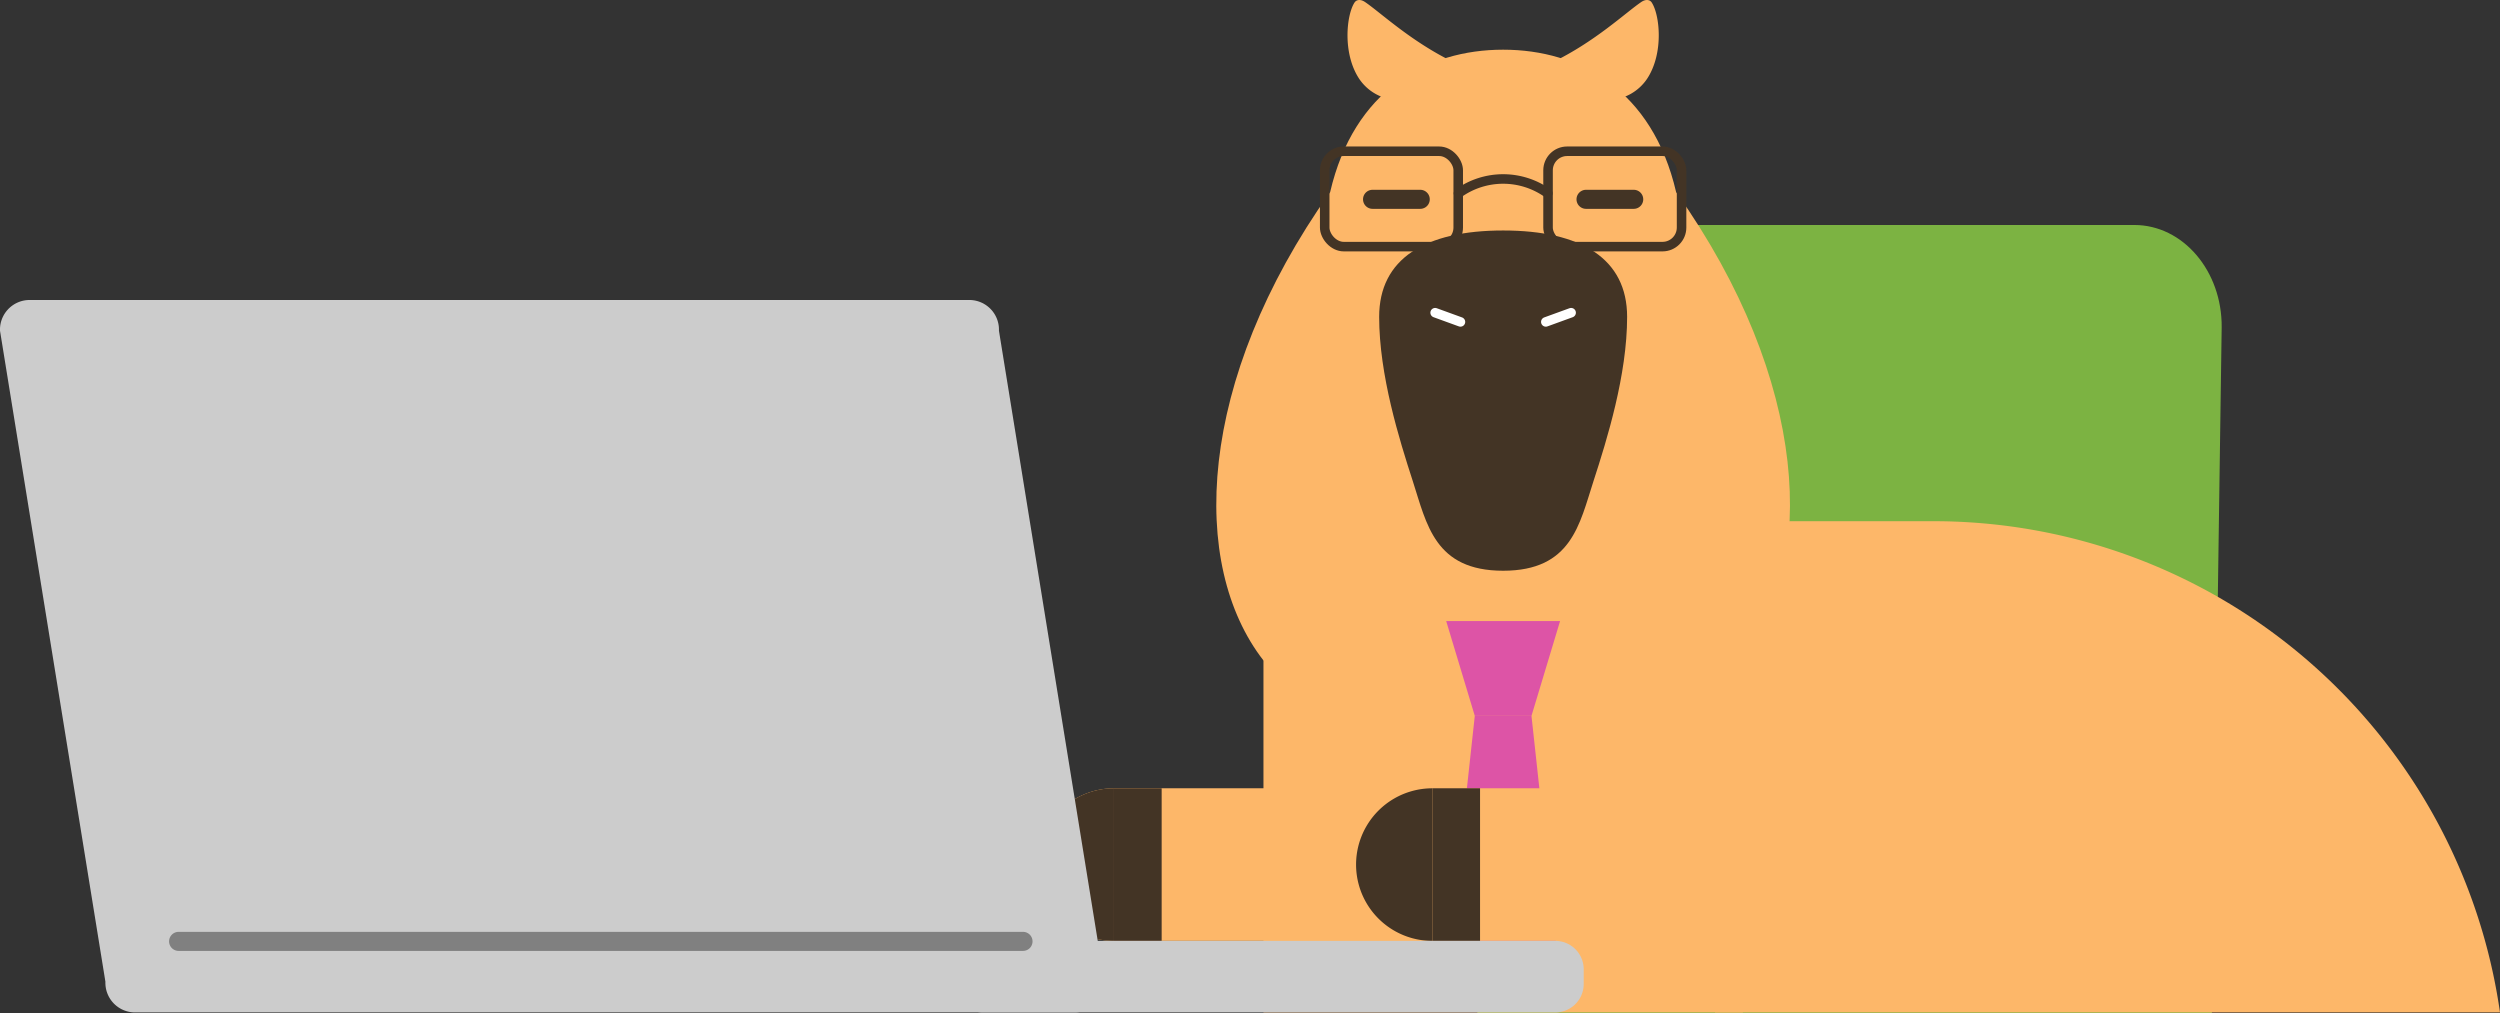 <svg xmlns="http://www.w3.org/2000/svg" xmlns:xlink="http://www.w3.org/1999/xlink" width="262.141" height="106.218" viewBox="0 0 262.141 106.218">
  <rect x="0" y="0" width="262.141" height="106.218" fill="#333333" stroke="none"/>
  <defs>
    <clipPath id="clip-path">
      <rect id="長方形_138" data-name="長方形 138" width="262.141" height="106.218" fill="none"/>
    </clipPath>
  </defs>
  <g id="グループ_890" data-name="グループ 890" clip-path="url(#clip-path)">
    <path id="パス_1210" data-name="パス 1210" d="M154.911,106.218l-.127-67.072c-.01-8.587,5.991-15.554,13.4-15.554H223.8c5.1,0,9.213,4.826,9.157,10.736l-1.028,71.89Z" fill="#7cb342"/>
    <path id="パス_1211" data-name="パス 1211" d="M182.745,69.254c7.784-10.007,7.042-29.281-6.992-49.108C173.268,9.438,165.606,5.21,157.614,5.21s-15.654,4.228-18.14,14.936c-14.034,19.827-14.775,39.1-6.992,49.108Z" fill="#fdb769"/>
    <path id="パス_1212" data-name="パス 1212" d="M142.041.25c-.857,1.286-1.292,5.33.474,8.007a5.044,5.044,0,0,0,3.94,2.228A8.276,8.276,0,0,0,150.9,8.909a8.842,8.842,0,0,0,1.727-2.29c-4.581-2.174-7.858-5.3-9.485-6.4-.542-.368-.936-.21-1.1.032" fill="#fdb769"/>
    <path id="パス_1213" data-name="パス 1213" d="M173.185.25c.857,1.286,1.292,5.33-.474,8.007a5.044,5.044,0,0,1-3.94,2.228,8.276,8.276,0,0,1-4.442-1.576,8.842,8.842,0,0,1-1.727-2.29c4.581-2.174,7.858-5.3,9.485-6.4.542-.368.936-.21,1.1.032" fill="#fdb769"/>
    <line id="線_384" data-name="線 384" x2="5" transform="translate(143.921 20.899)" fill="none" stroke="#433425" stroke-linecap="round" stroke-miterlimit="10" stroke-width="2"/>
    <line id="線_385" data-name="線 385" x2="5" transform="translate(166.305 20.899)" fill="none" stroke="#433425" stroke-linecap="round" stroke-miterlimit="10" stroke-width="2"/>
    <path id="パス_1214" data-name="パス 1214" d="M108.807,90.658h0a8,8,0,0,1,8-8h34a8,8,0,0,1,0,16h-34a8,8,0,0,1-8-8" fill="#fdb769"/>
    <path id="パス_1215" data-name="パス 1215" d="M116.807,98.658a8,8,0,1,1,0-16" fill="#433425"/>
    <rect id="長方形_133" data-name="長方形 133" width="5" height="16.001" transform="translate(116.807 82.657)" fill="#433425"/>
    <rect id="長方形_134" data-name="長方形 134" width="50.263" height="69.083" transform="translate(132.482 37.075)" fill="#fdb769"/>
    <path id="パス_1216" data-name="パス 1216" d="M157.613,59.845h0c7.18,0,8.009-4.884,9.478-9.407,1.417-4.362,3.523-11.118,3.523-17.212s-4.811-9.058-13-9.058-13,2.965-13,9.058,2.106,12.85,3.523,17.212C149.6,54.961,150.433,59.845,157.613,59.845Z" fill="#433425"/>
    <line id="線_386" data-name="線 386" x2="2.653" y2="0.965" transform="translate(150.484 32.789)" fill="none" stroke="#fff" stroke-linecap="round" stroke-miterlimit="10" stroke-width="1"/>
    <line id="線_387" data-name="線 387" x1="2.653" y2="0.965" transform="translate(162.089 32.789)" fill="none" stroke="#fff" stroke-linecap="round" stroke-miterlimit="10" stroke-width="1"/>
    <path id="パス_1217" data-name="パス 1217" d="M160.585,75.065h-5.944l-3-9.944h11.944Z" fill="#dd54a6"/>
    <path id="パス_1218" data-name="パス 1218" d="M163.585,102.615H151.641l3-27.551h5.944Z" fill="#dd54a6"/>
    <path id="パス_1219" data-name="パス 1219" d="M142.192,90.658h0a8,8,0,0,1,8-8h34a8,8,0,0,1,0,16h-34a8,8,0,0,1-8-8" fill="#fdb769"/>
    <path id="パス_1220" data-name="パス 1220" d="M150.193,98.658a8,8,0,1,1,0-16" fill="#433425"/>
    <rect id="長方形_135" data-name="長方形 135" width="5" height="16.002" transform="translate(150.193 82.656)" fill="#433425"/>
    <path id="パス_1221" data-name="パス 1221" d="M262.141,106.158a60.008,60.008,0,0,0-59.395-51.507h-23.7v43.64a39.98,39.98,0,0,0,.792,7.867Z" fill="#fdb769"/>
    <path id="パス_1222" data-name="パス 1222" d="M103.035,98.658h60.05a2.975,2.975,0,0,1,2.975,2.975v1.55a2.975,2.975,0,0,1-2.975,2.975h-60.05a2.975,2.975,0,0,1-2.975-2.975v-1.55a2.975,2.975,0,0,1,2.975-2.975" fill="#ccc"/>
    <path id="パス_1223" data-name="パス 1223" d="M2.988,31.458h98.77a3.109,3.109,0,0,1,2.988,3.217L115.8,102.941a3.109,3.109,0,0,1-2.989,3.217H14.042a3.109,3.109,0,0,1-2.989-3.217L0,34.675a3.109,3.109,0,0,1,2.988-3.217" fill="#ccc"/>
    <line id="線_388" data-name="線 388" x2="88.541" transform="translate(18.728 98.709)" fill="none" stroke="gray" stroke-linecap="round" stroke-linejoin="round" stroke-width="2"/>
    <rect id="長方形_136" data-name="長方形 136" width="14" height="10" rx="2" transform="translate(138.904 15.86)" fill="none" stroke="#433425" stroke-miterlimit="10" stroke-width="1"/>
    <rect id="長方形_137" data-name="長方形 137" width="14" height="10" rx="2" transform="translate(162.323 15.86)" fill="none" stroke="#433425" stroke-miterlimit="10" stroke-width="1"/>
    <path id="パス_1224" data-name="パス 1224" d="M162.294,20.267a8.052,8.052,0,0,0-9.361,0" fill="none" stroke="#433425" stroke-linecap="round" stroke-linejoin="round" stroke-width="1"/>
  </g>
</svg>

